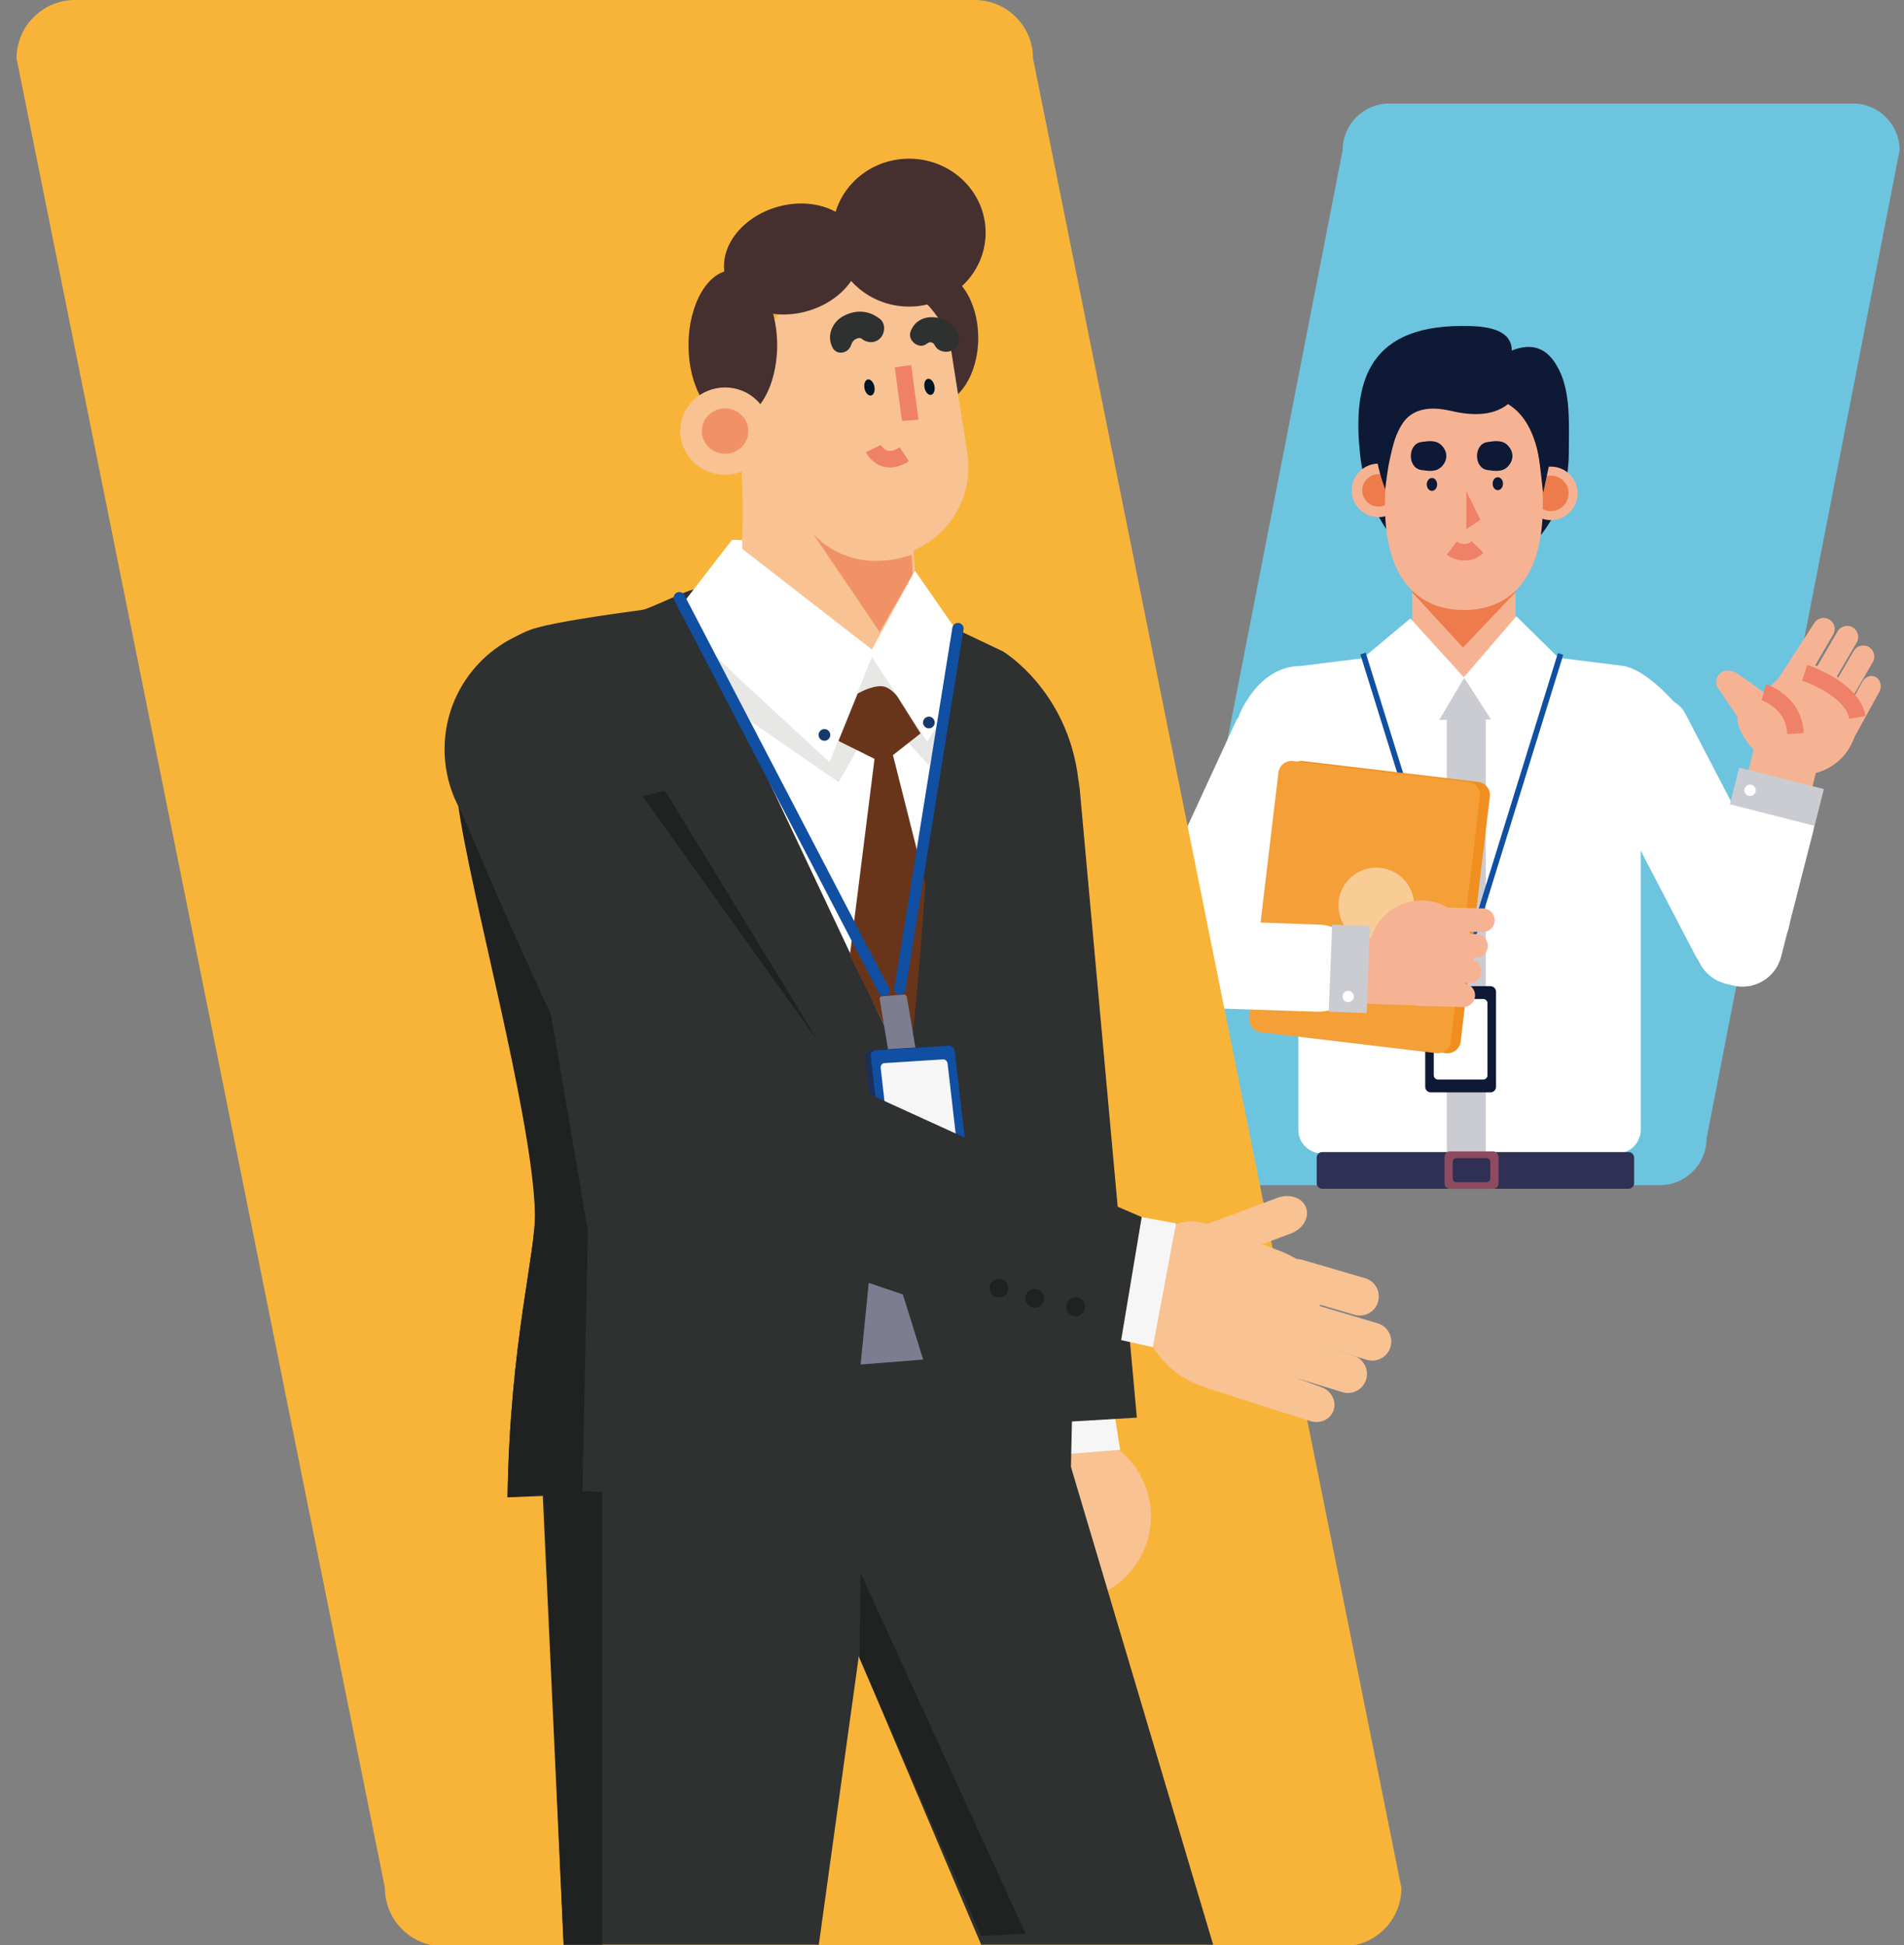 <?xml version="1.0" encoding="utf-8"?>
<!-- Generator: Adobe Illustrator 16.0.0, SVG Export Plug-In . SVG Version: 6.00 Build 0)  -->
<!DOCTYPE svg PUBLIC "-//W3C//DTD SVG 1.1//EN" "http://www.w3.org/Graphics/SVG/1.1/DTD/svg11.dtd">
<svg version="1.1" id="Layer_1" xmlns="http://www.w3.org/2000/svg" xmlns:xlink="http://www.w3.org/1999/xlink" x="0px" y="0px"
	 width="230px" height="235px" viewBox="0 0 230 235" enable-background="new 0 0 230 235" xml:space="preserve">
<rect x="0" y="0" width="230" height="235" fill="#808080" stroke="none"/>
<g>
	<g>
		<path fill="#6DC4DF" d="M138.866,137.527c0,3.121,2.53,5.651,5.649,5.651H200.5c3.121,0,5.65-2.53,5.65-5.651l23.322-119.374
			c0-3.119-2.53-5.649-5.65-5.649h-55.984c-3.122,0-5.65,2.53-5.65,5.649L138.866,137.527z"/>
		<path fill="#0D1935" d="M189.507,54.732c0,8.03-5.647,14.537-12.614,14.537c-6.968,0-11.795-6.55-12.614-14.537
			c-0.786-7.665,0.386-15.352,12.315-15.352c2.113,0,6.011,0.044,6.028,2.971c3.493-1.398,4.951,0.874,5.677,2.271
			C189.793,47.496,189.507,51.588,189.507,54.732z"/>
		<path fill="#FFFFFF" d="M198.2,136.476c0,1.586-1.287,2.873-2.873,2.873h-35.623c-1.586,0-2.872-1.287-2.872-2.873V84.192
			c0-1.587,1.286-2.874,2.872-2.874h35.623c1.586,0,2.873,1.287,2.873,2.874V136.476z"/>
		<rect x="170.587" y="66.236" fill="#F6B394" width="12.48" height="16.911"/>
		<path fill="#FFFFFF" d="M148.307,120.591c-3.436,0.731-5.171,1.276-6.578,0.543l-4.161-2.172
			c-1.406-0.733-1.264-3.829-0.529-5.236l12.287-26.652c0.734-1.405,2.472-1.951,3.877-1.217l4.162,2.172
			c1.405,0.734,1.95,2.469,3.918,4.551L148.307,120.591z"/>
		<path fill="#F6B394" d="M190.57,59.601c0,1.784-1.444,3.231-3.23,3.231c-1.785,0-3.231-1.447-3.231-3.231
			c0-1.785,1.446-3.231,3.231-3.231C189.126,56.369,190.57,57.816,190.57,59.601"/>
		<path fill="#EE7B4B" d="M189.484,59.601c0,1.184-0.96,2.145-2.145,2.145s-2.146-0.961-2.146-2.145
			c0-1.185,0.962-2.145,2.146-2.145S189.484,58.416,189.484,59.601"/>
		<path fill="#F6B394" d="M169.747,59.242c0,1.784-1.446,3.231-3.23,3.231s-3.23-1.447-3.23-3.231c0-1.785,1.446-3.231,3.23-3.231
			S169.747,57.457,169.747,59.242"/>
		<path fill="#EE7B4B" d="M168.474,59.242c0,1.081-0.875,1.957-1.957,1.957c-1.081,0-1.957-0.876-1.957-1.957
			s0.876-1.958,1.957-1.958C167.599,57.284,168.474,58.161,168.474,59.242"/>
		<polyline fill="#EE7B4B" points="170.49,71.45 183.162,71.45 176.721,78.231 170.49,71.45 		"/>
		<path fill="#F6B394" d="M186.376,61.036c0,9.242-4.27,12.655-9.539,12.655c-5.267,0-9.534-3.413-9.534-12.655
			c0-10.899,4.268-13.406,9.534-13.406C182.106,47.63,186.376,49.462,186.376,61.036"/>
		<path fill="#0D1935" d="M173.604,58.522c0,0.431-0.28,0.78-0.627,0.78c-0.346,0-0.627-0.349-0.627-0.78
			c0-0.43,0.281-0.78,0.627-0.78C173.324,57.742,173.604,58.092,173.604,58.522"/>
		<path fill="#0D1935" d="M181.56,58.433c0,0.43-0.28,0.78-0.628,0.78c-0.345,0-0.626-0.35-0.626-0.78c0-0.43,0.281-0.78,0.626-0.78
			C181.279,57.652,181.56,58.003,181.56,58.433"/>
		<path fill="none" stroke="#EF8168" stroke-width="2" stroke-miterlimit="10" d="M175.37,66.218
			c0.716,0.543,2.171,0.822,3.12-0.135"/>
		<polygon fill="#EF8168" points="177.125,59.338 177.125,63.93 178.83,62.798 		"/>
		<path fill="#FFFFFF" d="M149.65,86.49c0,0,2.256-6.034,7.469-6.034l8.044-1.005l2.155,5.746l-12.498,9.767"/>
		<path fill="#FFFFFF" d="M204.793,115.433c0.873,1.677,2.936,2.328,4.606,1.452l4.947-2.59c1.672-0.875,2.32-2.946,1.447-4.623
			l-12.212-23.465c-0.872-1.677-2.935-2.327-4.605-1.451l-4.947,2.59c-1.672,0.875-2.319,2.945-1.447,4.623L204.793,115.433z"/>
		<polygon fill="#F6B394" points="212.761,86.931 210.055,97.658 217.779,99.622 220.485,88.895 		"/>
		<path fill="#F6B394" d="M219.271,80.392c-3.598-0.915-6.394,4.317-8.156,4.843c-3.55,1.06,1.277,7.244,4.874,8.159
			c3.601,0.915,7.253-1.254,8.158-4.844C225.053,84.958,222.87,81.306,219.271,80.392"/>
		<path fill="#FFFFFF" d="M203.669,86.512c0,0-4.022-5.332-7.47-6.052l-8.045-1.009l-5.109,5.311l15.452,10.254"/>
		<path fill="#F6B394" d="M213.034,88.856c-0.607,0.416-1.438,0.26-1.855-0.349l-3.638-5.374c-0.418-0.609-0.262-1.439,0.35-1.855
			c0.605-0.416,1.182-0.316,2.002,0.094l3.18,2.268l0.31,3.362C213.799,87.609,213.644,88.44,213.034,88.856"/>
		<path fill="#F6B394" d="M216.354,82.748c-0.637-0.369-2.131,0.225-1.765-0.415l4.542-7.018c0.368-0.638,1.186-0.857,1.825-0.489
			c0.639,0.368,0.858,1.185,0.49,1.823l-3.268,5.608C217.811,82.897,216.994,83.115,216.354,82.748"/>
		<path fill="#F6B394" d="M219.197,83.708c-0.637-0.367-0.857-1.183-0.49-1.822l3.269-5.609c0.368-0.638,1.184-0.858,1.822-0.489
			c0.64,0.368,0.86,1.185,0.491,1.823l-3.269,5.608C220.653,83.858,219.837,84.077,219.197,83.708"/>
		<path fill="#F6B394" d="M221.147,86.081c-0.64-0.369-0.859-1.185-0.49-1.824l3.266-5.608c0.368-0.637,1.183-0.858,1.823-0.489
			c0.639,0.368,0.857,1.185,0.488,1.822l-3.266,5.609C222.6,86.23,221.782,86.448,221.147,86.081"/>
		<path fill="#F6B394" d="M222.238,89.806c-0.56-0.343-0.729-1.143-0.379-1.787l3.116-5.657c0.352-0.643,1.091-0.888,1.652-0.544
			c0.562,0.343,0.731,1.144,0.38,1.788l-3.116,5.657C223.54,89.907,222.802,90.149,222.238,89.806"/>
		<rect x="174.766" y="85.717" fill="#CBCBD2" width="4.713" height="54.078"/>
		<polygon fill="#FFFFFF" points="177.05,82.063 170.367,74.716 164.431,79.678 172.389,89.149 		"/>
		<polygon fill="#FFFFFF" points="176.62,82.063 183.17,74.451 188.531,79.722 181.06,89.149 		"/>
		<polygon fill="#CBCBD2" points="173.863,86.964 176.872,81.886 180.111,86.914 		"/>
		<path fill="none" stroke="#EF8168" stroke-width="2" stroke-miterlimit="10" d="M213.072,83.64c0,0,3.598,1.068,3.827,4.973"/>
		<path fill="none" stroke="#EF8168" stroke-width="2" stroke-miterlimit="10" d="M218.001,81.275c0,0,5.763,1.881,6.364,5.386"/>
		<path fill="#0D1935" d="M167.336,59.109c0,0,0.238-2.254,0.556-3.656c0.719-3.167,1.491-7.206,7.443-5.802
			c7.913,1.869,9.171-3.74,8.271-5.99c-0.9-2.251-11.929-0.901-11.929-0.901S162.923,47.5,167.336,59.109z"/>
		
			<rect x="182.385" y="78.141" transform="matrix(-0.955 -0.296 0.296 -0.955 328.428 244.684)" fill="#104FA2" width="0.677" height="38.713"/>
		
			<rect x="170.025" y="78.141" transform="matrix(0.955 -0.297 0.297 0.955 -21.253 54.922)" fill="#104FA2" width="0.675" height="38.713"/>
		<g>
			<path fill="#0D1935" d="M180.718,131.291c0,0.372-0.302,0.675-0.675,0.675h-7.204c-0.373,0-0.675-0.303-0.675-0.675v-11.48
				c0-0.372,0.302-0.676,0.675-0.676h7.204c0.373,0,0.675,0.304,0.675,0.676V131.291z"/>
			<path fill="#FFFFFF" d="M179.685,129.903c0,0.283-0.229,0.512-0.513,0.512h-5.463c-0.282,0-0.512-0.229-0.512-0.512v-8.705
				c0-0.283,0.229-0.513,0.512-0.513h5.463c0.283,0,0.513,0.229,0.513,0.513V129.903z"/>
		</g>
		<path fill="#FFFFFF" d="M214.71,94.199c-2.594-0.66-5.224,0.903-5.874,3.488l-3.905,15.267c-0.652,2.586,0.92,5.216,3.511,5.875
			l0.847,0.215c2.592,0.659,5.22-0.903,5.873-3.488l3.905-15.267c0.652-2.586-0.919-5.216-3.511-5.875L214.71,94.199z"/>
		<polygon fill="#CBCBD2" points="210.088,92.723 208.967,97.164 219.197,99.765 220.319,95.324 		"/>
		<path fill="#FFFFFF" d="M211.578,94.811c-0.369-0.093-0.74,0.127-0.83,0.493c-0.095,0.366,0.129,0.737,0.495,0.83
			c0.367,0.094,0.739-0.127,0.831-0.492C212.166,95.276,211.942,94.904,211.578,94.811"/>
		<path fill="#F18E20" d="M176.448,125.821c-0.104,0.879-0.902,1.506-1.779,1.402l-21.166-2.521
			c-0.879-0.105-1.506-0.902-1.402-1.78l3.522-29.582c0.104-0.879,0.902-1.506,1.781-1.401l21.165,2.52
			c0.878,0.105,1.506,0.902,1.4,1.781L176.448,125.821z"/>
		<path fill="#F49F38" d="M175.254,125.821c-0.104,0.879-0.901,1.506-1.78,1.402l-21.165-2.521c-0.878-0.105-1.507-0.902-1.402-1.78
			l3.522-29.582c0.104-0.879,0.901-1.506,1.78-1.401l21.165,2.52c0.879,0.105,1.506,0.902,1.403,1.781L175.254,125.821z"/>
		<circle fill="#FFFFFF" cx="141.626" cy="116.328" r="5.29"/>
		<circle opacity="0.47" fill="#FFFFFF" cx="166.257" cy="109.391" r="4.579"/>
		<path fill="#2F3053" d="M197.399,142.939c0,0.372-0.303,0.674-0.676,0.674H159.73c-0.372,0-0.674-0.302-0.674-0.674v-3.085
			c0-0.373,0.302-0.676,0.674-0.676h36.993c0.373,0,0.676,0.303,0.676,0.676V142.939z"/>
		<path fill="#8E4B60" d="M181.02,142.951c0,0.371-0.302,0.674-0.676,0.674h-5.177c-0.372,0-0.674-0.303-0.674-0.674v-3.178
			c0-0.372,0.302-0.675,0.674-0.675h5.177c0.374,0,0.676,0.303,0.676,0.675V142.951z"/>
		<path fill="#2F3053" d="M180.025,142.386c0,0.239-0.211,0.434-0.471,0.434h-3.598c-0.259,0-0.469-0.194-0.469-0.434v-2.046
			c0-0.241,0.21-0.437,0.469-0.437h3.598c0.26,0,0.471,0.195,0.471,0.437V142.386z"/>
		<g>
			<polygon fill="#F6B394" points="173.366,121.536 159.429,121.065 159.738,113.125 170.791,113.557 			"/>
			<path fill="#FFFFFF" d="M164.065,117.588c-0.104,2.663-2.348,4.738-5.011,4.635l-17.888-0.593
				c-2.661-0.105-2.597-2.322-2.492-4.985l0.034-0.87c0.104-2.664,2.349-4.738,5.011-4.633l15.746,0.565
				c2.662,0.104,4.738,2.347,4.634,5.011L164.065,117.588z"/>
			
				<rect x="160.747" y="111.813" transform="matrix(0.999 0.039 -0.039 0.999 4.694 -6.274)" fill="#CBCBD2" width="4.579" height="10.523"/>
			<path fill="#FFFFFF" d="M163.54,120.409c-0.016,0.377-0.331,0.671-0.709,0.656c-0.377-0.015-0.67-0.332-0.655-0.708
				c0.017-0.377,0.332-0.671,0.709-0.655C163.261,119.717,163.554,120.033,163.54,120.409"/>
			<path fill="#F6B394" d="M177.719,113.113c1.123,3.328-0.665,6.934-3.993,8.057c-3.326,1.123-6.935-0.665-8.056-3.992
				c-1.123-3.328,0.665-6.935,3.992-8.057S176.597,109.785,177.719,113.113"/>
			<path fill="#F6B394" d="M178.183,120.272c-0.02,0.785-0.674,1.405-1.46,1.386l-4.87-0.124c-0.787-0.02-1.408-0.672-1.388-1.458
				c0.02-0.787,0.675-1.407,1.459-1.388l4.871,0.123C177.58,118.832,178.203,119.485,178.183,120.272"/>
			<path fill="#F6B394" d="M178.981,117.379c-0.021,0.787-0.676,1.407-1.461,1.387l-4.871-0.124
				c-0.785-0.02-1.408-0.673-1.388-1.458c0.02-0.788,0.673-1.408,1.459-1.388l4.871,0.123
				C178.379,115.939,179,116.594,178.981,117.379"/>
			<path fill="#F6B394" d="M179.728,114.306c-0.02,0.786-0.674,1.407-1.46,1.388l-4.87-0.124c-0.785-0.021-1.407-0.675-1.388-1.46
				c0.02-0.786,0.674-1.408,1.46-1.387l4.869,0.123C179.126,112.867,179.747,113.52,179.728,114.306"/>
			<path fill="#F6B394" d="M180.56,111.205c-0.021,0.786-0.673,1.407-1.459,1.387l-4.872-0.124
				c-0.786-0.018-1.406-0.673-1.388-1.459c0.021-0.786,0.675-1.407,1.461-1.389l4.87,0.126
				C179.958,109.766,180.58,110.419,180.56,111.205"/>
		</g>
		<path fill="#0D1935" d="M187.221,55.771c0,0-0.737,3.4-0.792,3.684c-0.058,0.283-0.454-4.421-0.737-5.214"/>
		<g>
			<path fill="#0D1935" d="M171.805,55.09c0.453,0,0.963,0,1.417,0"/>
			<g>
				<path fill="#0D1935" d="M171.688,56.78c0.911,0.13,1.863,0.288,2.549-0.503c0.632-0.73,0.632-1.644,0-2.374
					c-0.686-0.792-1.638-0.633-2.549-0.503C170.006,53.639,170.006,56.541,171.688,56.78L171.688,56.78z"/>
			</g>
		</g>
		<g>
			<path fill="#0D1935" d="M179.796,55.09c0.454,0,0.965,0,1.417,0"/>
			<g>
				<path fill="#0D1935" d="M179.679,56.781c0.905,0.129,1.874,0.292,2.548-0.505c0.629-0.744,0.629-1.628,0-2.372
					c-0.674-0.797-1.643-0.634-2.548-0.505C177.998,53.639,177.998,56.541,179.679,56.781L179.679,56.781z"/>
			</g>
		</g>
	</g>
	<g>
		<g>
			<path fill="#F8B439" d="M169.288,228.068c0,3.896-3.16,7.058-7.057,7.058H53.554c-3.898,0-7.057-3.162-7.057-7.058L2,7.056
				C2,3.16,5.159,0,9.056,0h108.676c3.897,0,7.057,3.16,7.057,7.056L169.288,228.068z"/>
		</g>
		<circle fill="#F8C293" cx="128.751" cy="183.179" r="10.275"/>
		<polygon fill="#F6F6F6" points="134.696,171.207 119.06,172.147 119.151,176.45 135.307,175.139 		"/>
		<polyline fill="#2F3030" points="130.326,94.197 137.331,171.261 129.392,171.729 		"/>
		<path fill="#F8C293" d="M159.467,157.11c0,6.002-4.867,10.869-10.871,10.869s-10.87-4.867-10.87-10.869
			c0-6.004,3.27-11.387,8.759-8.953C153.132,151.104,159.467,151.106,159.467,157.11z"/>
		<ellipse fill="#45302F" cx="112.813" cy="40.821" rx="5.357" ry="8.093"/>
		<path fill="#2F3030" d="M61.312,180.886c0.281-18.833,3.496-29.735,3.311-34.54c-0.984-25.552-6.634-57.087-6.634-57.087
			s-2.16-10.996,7.016-13.469c2.303-0.62,7.113-1.375,12.594-2.117c0.791-0.106,5.336-2.343,6.15-2.449
			c11.222-1.461,20.323-0.647,20.323-0.647l17.071,8.108c0,0,8.477,5.063,9.239,16.801c0.631,9.681-1.036,82.808-1.036,82.808
			L61.312,180.886z"/>
		<path fill="#F8C293" d="M89.662,75.903c-0.842-2.194-0.501-4.746-0.234-7.466c0.696-7.046,0.057-14.349-0.636-21.377l20.105-2.497
			l1.626,24.379c0.34,4.042,3.655,7.224-0.471,10.692c-1.808,1.518-4.021,2.17-6.286,2.393c-3.763,0.368-8.322-0.7-11.437-2.857
			C90.945,78.21,90.125,77.112,89.662,75.903z"/>
		<path fill="#F8C293" d="M116.854,54.763c0.934,5.95-3.131,11.53-9.081,12.464l0,0c-5.949,0.934-11.529-3.131-12.462-9.081
			l-2.695-14.055c-0.934-5.949,3.928-9.56,9.877-10.493l0,0c5.949-0.934,11.529,3.131,12.463,9.08L116.854,54.763z"/>
		<ellipse fill="#45302F" cx="109.816" cy="28.104" rx="9.245" ry="8.934"/>
		<ellipse fill="none" stroke="#0D1935" stroke-miterlimit="10" cx="91.983" cy="30.343" rx="0.076" ry="0.001"/>
		
			<ellipse transform="matrix(0.962 -0.272 0.272 0.962 -4.909 27.198)" fill="#45302F" cx="95.746" cy="31.324" rx="8.387" ry="6.552"/>
		<ellipse fill="#45302F" cx="88.525" cy="41.708" rx="5.357" ry="9.076"/>
		<ellipse fill="#F8C293" cx="87.586" cy="52.078" rx="5.409" ry="5.272"/>
		<ellipse fill="#F19266" cx="87.586" cy="52.078" rx="2.813" ry="2.742"/>
		<path fill="#F19266" d="M98.164,64.401c0,0,4.085,5.254,11.965,2.627l0.127,2.351l-4.006,6.96L98.164,64.401z"/>
		<g>
			
				<ellipse transform="matrix(0.98 -0.201 0.201 0.98 -7.262 22.027)" fill="#001526" cx="104.976" cy="46.821" rx="0.608" ry="0.988"/>
			
				<ellipse transform="matrix(0.98 -0.201 0.201 0.98 -7.099 23.491)" fill="#001526" cx="112.23" cy="46.733" rx="0.608" ry="0.987"/>
			<path fill="none" stroke="#EF8168" stroke-width="2" stroke-miterlimit="10" d="M109.079,44.238l0.836,6.229
				c0,0,0.025,0.123,0.039,0.313"/>
			<path fill="none" stroke="#EF8168" stroke-width="2" stroke-miterlimit="10" d="M105.508,54.191c0,0,1.139,2.357,3.724,0.685"/>
			<g>
				<g>
					<path fill="#2F3030" d="M102.793,41.729c0.146-0.439,0.329-0.636,0.635-0.811c-0.254,0.145,0.141-0.044,0.188-0.058
						c0.439-0.125-0.278-0.003,0.173-0.019c0.452-0.016-0.274-0.087,0.162,0.012c0.18,0.058,0.189,0.059,0.026,0
						c0.158,0.1,0.171,0.104,0.038,0.013c0.671,0.583,1.646,0.662,2.308,0c0.582-0.582,0.689-1.744,0-2.308
						c-1.303-1.066-2.854-1.174-4.349-0.426c-1.442,0.722-2.173,2.434-1.388,3.884C101.109,42.984,102.479,42.675,102.793,41.729
						L102.793,41.729z"/>
				</g>
			</g>
			<g>
				<g>
					<path fill="#2F3030" d="M111.906,41.563c0.068-0.056,0.143-0.105,0.221-0.146c0.053-0.031,0.408-0.163,0.13-0.077
						c0.174-0.035,0.171-0.037-0.007-0.004c0.064-0.005,0.477,0.052,0.13-0.008c0.09,0.019,0.179,0.043,0.266,0.074
						c-0.305-0.096,0.075,0.047,0.13,0.08c-0.263-0.155,0.049,0.052,0.103,0.107c-0.221-0.229,0.006,0.053,0.042,0.13
						c0.372,0.778,1.468,0.976,2.165,0.568c0.771-0.452,0.966-1.4,0.568-2.165c-1.13-2.171-4.761-2.618-5.671-0.036
						C109.619,41.122,110.987,42.24,111.906,41.563L111.906,41.563z"/>
				</g>
			</g>
		</g>
		<polygon fill="#F6F6F6" points="137.915,147.031 135.054,161.809 139.258,162.741 142.06,147.796 		"/>
		<path fill="#F8C293" d="M161.081,170.411c-0.409,1.115-1.708,1.668-2.9,1.232l-12.471-3.974c-1.194-0.437,3.246-0.428,3.654-1.547
			l0,0c0.41-1.118,1.709-1.67,2.902-1.232l7.395,2.703C160.854,168.032,161.49,169.293,161.081,170.411L161.081,170.411z"/>
		<path fill="#F8C293" d="M165.027,166.653c-0.372,1.215-1.66,1.898-2.875,1.526l-7.527-2.309c-1.215-0.372-1.897-1.659-1.524-2.873
			l0,0c0.373-1.217,1.66-1.899,2.874-1.527l7.527,2.309C164.717,164.152,165.4,165.439,165.027,166.653L165.027,166.653z"/>
		<polygon fill="#2F3030" points="65.283,174.687 68.085,234.933 98.91,234.933 103.742,200.068 118.524,234.933 146.547,234.933 
			129.033,176.085 		"/>
		<path fill="#FFFFFF" d="M115.128,75.567l-4.605-6.625l-5.197,9.521L89.672,66.312v-1.058l-1.247-0.039l-5.786,7.487
			c0.035,0.033,26.151,55.357,26.151,55.357L115.128,75.567z"/>
		<polygon fill="#202121" points="103.831,200.332 103.963,190.051 123.883,233.604 118.524,233.88 		"/>
		<path fill="#E7E7E6" d="M84.832,77.572c0.222,0.669,15.372,14.48,15.372,14.48l5.123-12.697l6.683,10.246l1.782-2.896
			l-1.558,5.792l-6.015-6.683l-4.901,8.688L88.958,85.96L84.832,77.572z"/>
		<path fill="#69351A" d="M103.604,83.798c0,0,1.594-0.981,2.936-0.895c0.984,0.064,1.83,1.204,1.83,1.204l2.831,4.495l-3.333,2.624
			l3.92,15.529c0,0-1.687,25.997-2.673,22.054c-0.223-0.892-6.459-13.366-6.459-13.366l2.985-23.771l-4.352-2.161L103.604,83.798z"
			/>
		<circle fill="#16396B" cx="99.59" cy="88.783" r="0.706"/>
		<circle fill="#16396B" cx="112.206" cy="87.284" r="0.706"/>
		<path fill="#202121" d="M70.348,180.249l0.665-31.569l-4.971-29.146L55.323,97.065c1.477,10.856,8.83,37.053,9.3,49.28
			c0.185,4.805-3.03,15.707-3.311,34.54L70.348,180.249z"/>
		<polyline fill="#202121" points="65.685,180.486 68.085,234.933 72.75,234.933 72.75,180.244 69.949,180.122 		"/>
		<circle fill="#2F3030" cx="68.773" cy="90.512" r="15.069"/>
		<path fill="#F8C293" d="M167.967,162.728c-0.363,1.218-1.645,1.911-2.862,1.549l-7.545-2.253c-1.218-0.364-1.91-1.644-1.548-2.862
			l0,0c0.364-1.219,1.646-1.911,2.863-1.547l7.545,2.251C167.639,160.23,168.33,161.511,167.967,162.728L167.967,162.728z"/>
		<path fill="#F8C293" d="M166.465,157.273c-0.357,1.219-1.636,1.917-2.854,1.56l-7.557-2.215c-1.22-0.356-1.918-1.636-1.561-2.854
			l0,0c0.357-1.22,1.636-1.918,2.854-1.561l7.557,2.213C166.123,154.774,166.821,156.053,166.465,157.273L166.465,157.273z"/>
		<path fill="#F8C293" d="M157.768,145.881c0.442,1.194-0.379,2.597-1.835,3.135l-9.017,3.348c-1.454,0.54-2.994,0.012-3.435-1.179
			l0,0c-0.443-1.19,0.378-2.595,1.833-3.136l9.018-3.347C155.787,144.163,157.324,144.691,157.768,145.881L157.768,145.881z"/>
		<path fill="#104FA2" d="M106.174,119.973c0.172,0.336,0.584,0.469,0.92,0.297l0,0c0.336-0.171,0.469-0.584,0.298-0.919
			L82.67,71.895c-0.172-0.336-0.584-0.47-0.92-0.298l0,0c-0.336,0.172-0.469,0.584-0.297,0.919L106.174,119.973z"/>
		<path fill="#104FA2" d="M109.379,119.616c-0.065,0.372-0.419,0.619-0.791,0.556l0,0c-0.372-0.067-0.621-0.422-0.555-0.794
			l7.015-43.559c0.065-0.372,0.42-0.619,0.792-0.554l0,0c0.371,0.065,0.62,0.419,0.554,0.792L109.379,119.616z"/>
		<path fill="#7D7D92" d="M110.648,126.932c0.029,0.166-0.087,0.308-0.26,0.317l-2.703,0.142c-0.168,0.01-0.327-0.116-0.354-0.28
			l-1.069-6.428c-0.027-0.162,0.085-0.302,0.251-0.315l2.665-0.219c0.169-0.015,0.33,0.107,0.358,0.269L110.648,126.932z"/>
		<path fill="#1C2E5A" d="M116.292,141.172c0.045,0.385-0.195,0.721-0.535,0.749l-8.893,0.736c-0.349,0.029-0.667-0.264-0.711-0.653
			l-1.635-14.37c-0.043-0.389,0.203-0.722,0.55-0.744l8.892-0.563c0.339-0.021,0.65,0.272,0.695,0.655L116.292,141.172z"/>
		<path fill="#104FA2" d="M116.968,141.172c0.044,0.385-0.196,0.721-0.535,0.749l-8.893,0.736c-0.349,0.029-0.667-0.264-0.711-0.653
			l-1.635-14.37c-0.044-0.389,0.203-0.722,0.55-0.744l8.891-0.563c0.34-0.021,0.652,0.272,0.695,0.655L116.968,141.172z"/>
		<path fill="#F6F6F6" d="M115.775,139.82c0.036,0.307-0.155,0.575-0.427,0.596l-7.093,0.588c-0.277,0.022-0.531-0.211-0.566-0.522
			l-1.303-11.459c-0.035-0.31,0.162-0.575,0.439-0.593l7.091-0.449c0.271-0.016,0.519,0.217,0.554,0.522L115.775,139.82z"/>
		<path fill="#2F3030" d="M54.67,95.515c0,0,17.556,42.572,23.423,47.458c1.439,1.199,56.954,21.231,56.954,21.231l2.868-17.174
			l-6.443-2.778l-32.561-14.865"/>
		<circle fill="#202121" cx="124.996" cy="156.846" r="1.134"/>
		<circle fill="#202121" cx="120.667" cy="155.609" r="1.134"/>
		<circle fill="#202121" cx="129.943" cy="157.875" r="1.134"/>
		<polygon fill="#202121" points="98.899,125.901 80.329,95.515 77.628,96.19 		"/>
		<polygon fill="#7D7D92" points="103.958,164.842 104.94,154.979 109.065,156.381 111.522,164.244 		"/>
	</g>
</g>
</svg>

